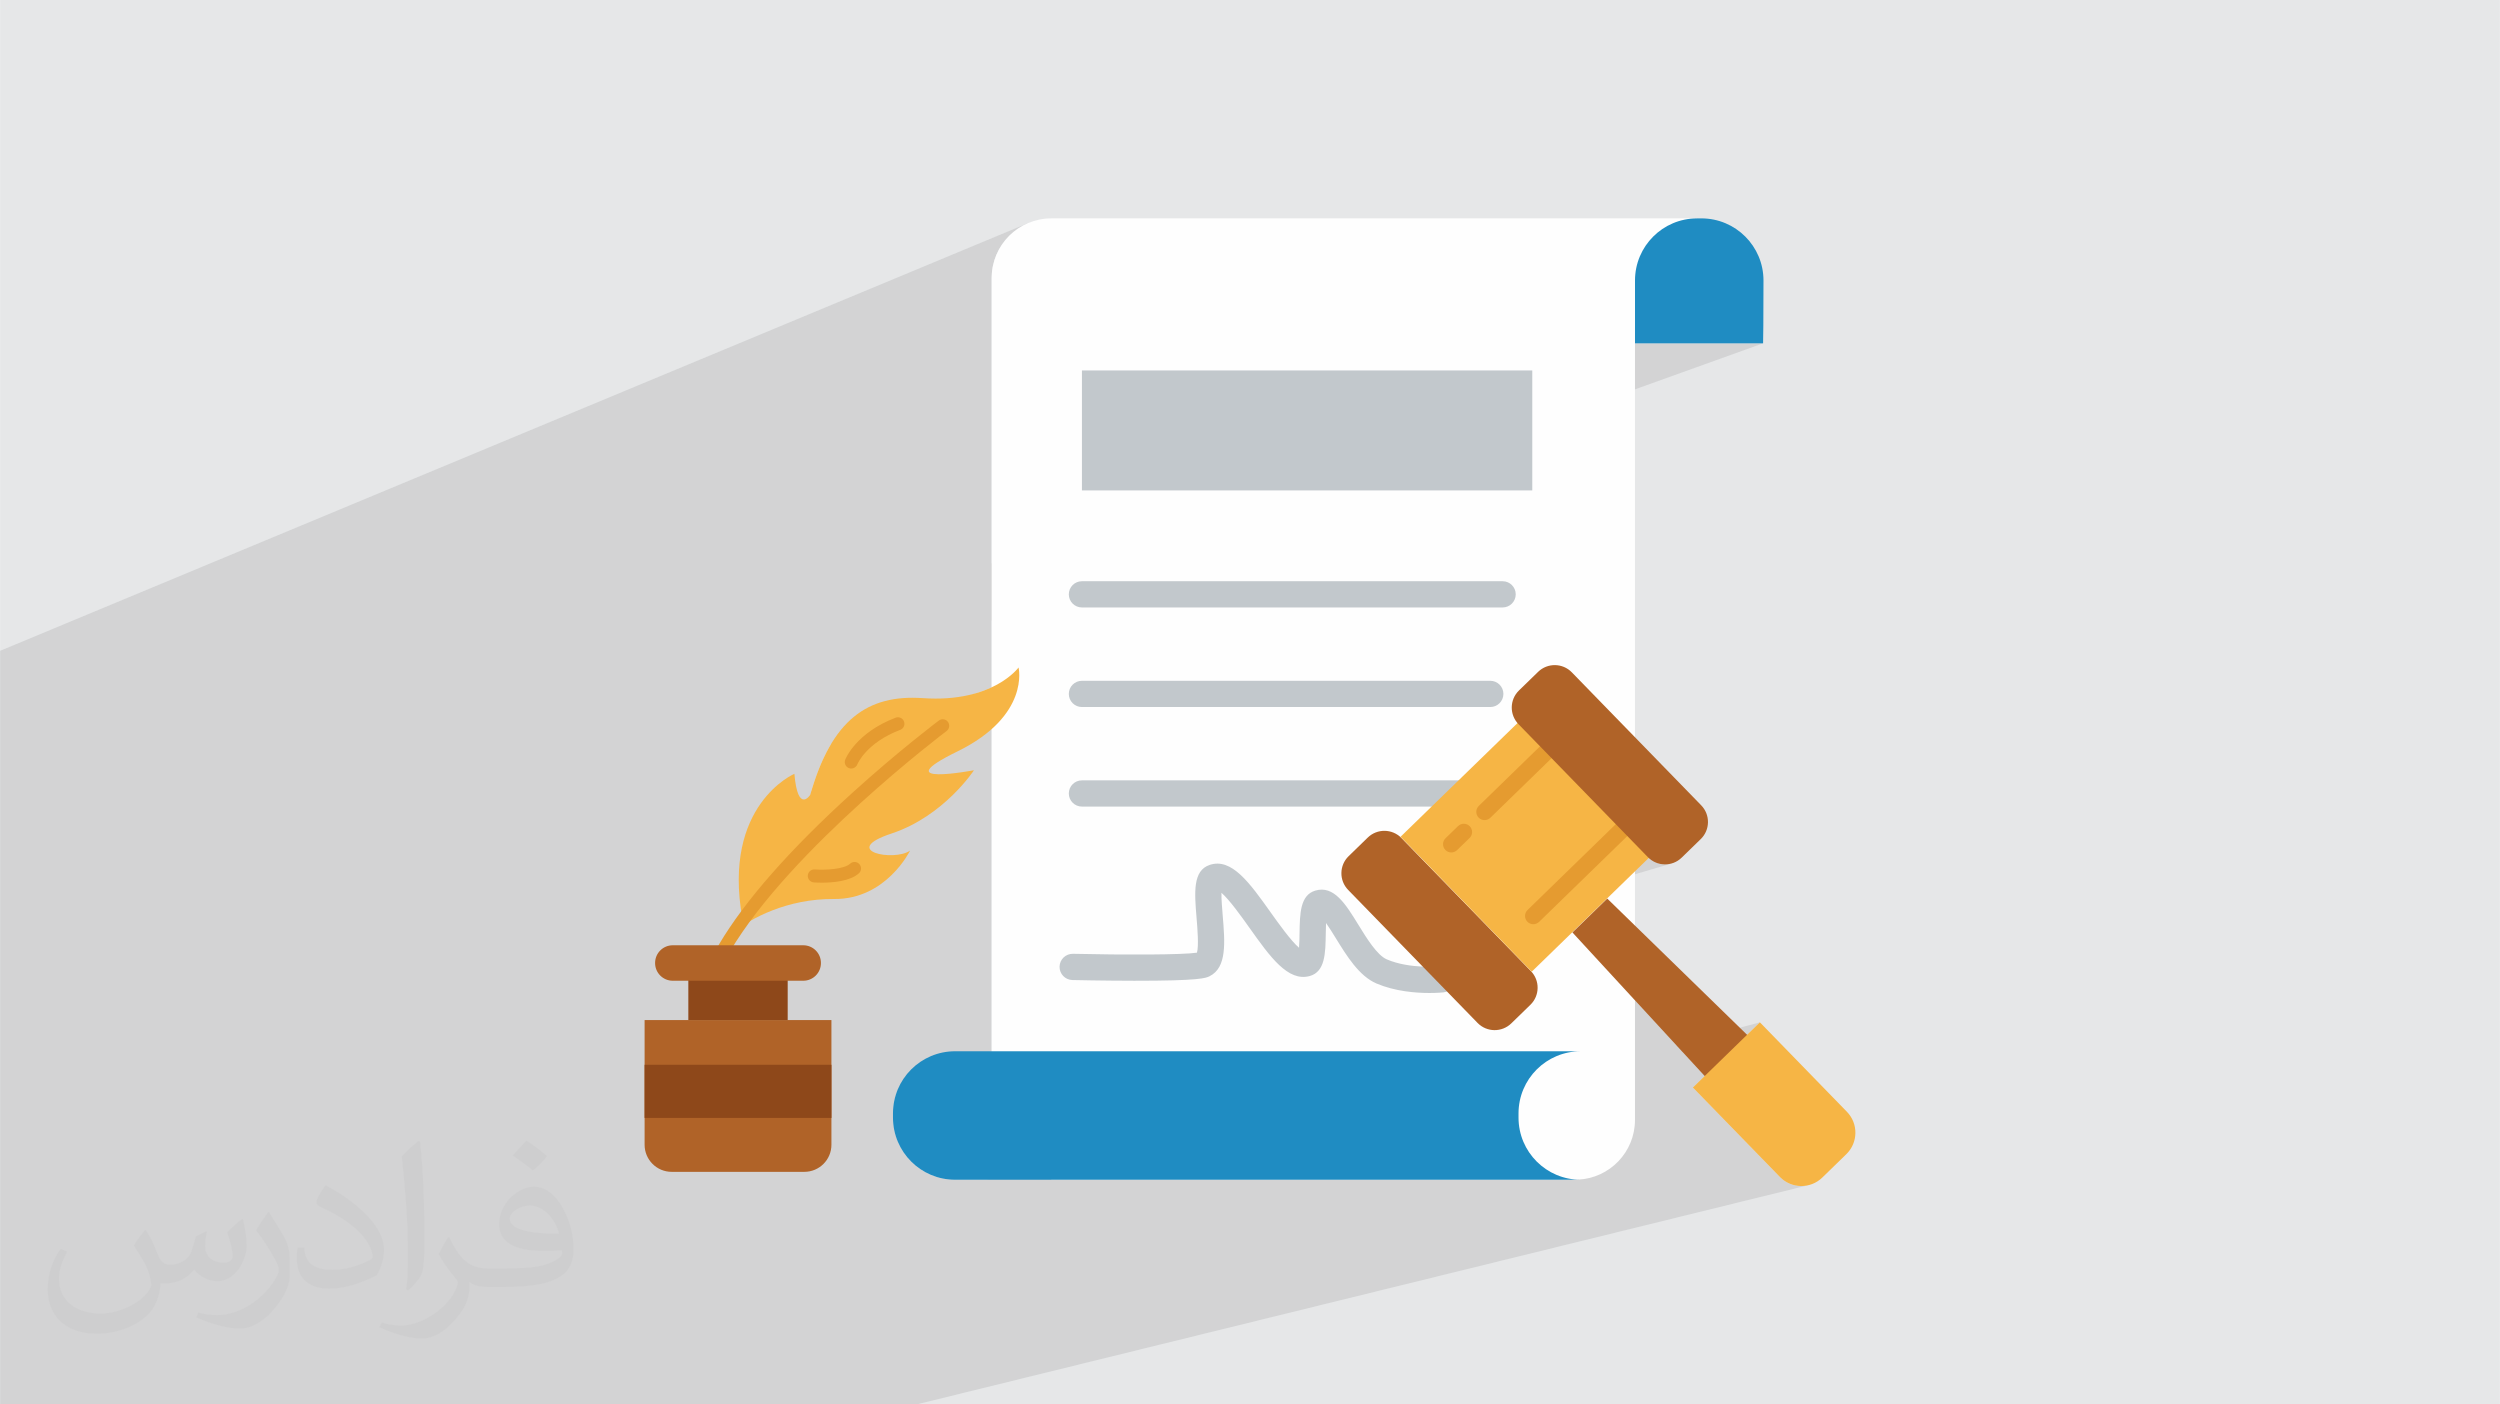 <?xml version="1.0" encoding="UTF-8"?>
<!DOCTYPE svg PUBLIC "-//W3C//DTD SVG 1.0//EN" "http://www.w3.org/TR/2001/REC-SVG-20010904/DTD/svg10.dtd">
<!-- Creator: CorelDRAW -->
<svg xmlns="http://www.w3.org/2000/svg" xml:space="preserve" width="3.708in" height="2.083in" version="1.0" style="shape-rendering:geometricPrecision; text-rendering:geometricPrecision; image-rendering:optimizeQuality; fill-rule:evenodd; clip-rule:evenodd"
viewBox="0 0 3702.73 2080.18"
 xmlns:xlink="http://www.w3.org/1999/xlink"
 xmlns:xodm="http://www.corel.com/coreldraw/odm/2003">
 <defs>
  <style type="text/css">
   <![CDATA[
    .fil0 {fill:#E6E7E8}
    .fil3 {fill:#FEFEFE;fill-rule:nonzero}
    .fil4 {fill:#1F8CC2;fill-rule:nonzero}
    .fil9 {fill:#8E481A;fill-rule:nonzero}
    .fil6 {fill:#B06328;fill-rule:nonzero}
    .fil5 {fill:#C2C8CC;fill-rule:nonzero}
    .fil8 {fill:#E59B30;fill-rule:nonzero}
    .fil7 {fill:#F6B545;fill-rule:nonzero}
    .fil2 {fill:#373435;fill-opacity:0.031}
    .fil1 {fill:#2B2A29;fill-opacity:0.102}
   ]]>
  </style>
 </defs>
 <g id="Layer_x0020_1">
  <polygon class="fil0" points="-0,0 3702.73,0 3702.73,2080.18 -0,2080.18 "/>
  <polygon class="fil1" points="-0,1991.09 -0,1979.01 -0,1973.93 -0,1943.29 -0,1872.49 -0,1871.94 -0,1831.26 -0,1828.09 -0,1827.08 -0,1820.7 -0,1812.97 -0,1779.23 -0,1772.62 -0,1745.28 -0,1744.54 -0,1741.6 -0,1741.4 -0,1739.48 -0,1733.93 -0,1724.44 -0,1722.17 -0,1710.32 -0,1704.6 -0,1703.62 -0,1592.09 -0,1588.54 -0,1584.08 -0,1554.17 -0,1532.05 -0,1531.32 -0,1500.7 -0,1014.35 -0,963.99 1522.76,330.4 1515.02,334.12 1507.73,338.55 1500.92,343.65 1494.63,349.36 1488.92,355.65 1483.83,362.46 1479.4,369.76 1475.67,377.49 1472.7,385.62 1470.52,394.1 1469.18,402.89 1468.72,411.93 1468.72,834.53 2421.62,484.02 2421.62,508.52 2611.33,508.52 1468.72,919.14 1468.72,1018.07 1464.36,1020.03 1459.75,1021.93 1454.89,1023.75 1230.91,1102 1227.89,1107.13 1223.94,1114.48 1220.12,1122.23 1216.44,1130.37 1212.89,1138.91 1209.48,1147.87 1206.2,1157.24 1203.05,1167.03 1201.7,1171.58 1468.72,1079.93 1468.72,1557.13 1340.22,1595.1 1339.14,1596.54 2441.94,1270.83 2444.59,1273.08 2447.41,1275.03 2450.36,1276.68 2453.43,1278.02 2456.58,1279.06 2459.81,1279.79 2463.08,1280.22 2466.37,1280.35 2469.66,1280.17 2472.93,1279.68 2476.15,1278.89 1328.87,1615.84 1326.69,1621.79 1324.42,1630.61 1323.03,1639.75 1322.56,1649.16 1322.56,1655.41 1323.03,1664.82 1324.42,1673.96 1326.69,1682.78 1329.79,1691.23 1333.66,1699.28 1338.27,1706.86 1343.57,1713.95 1349.5,1720.49 1356.04,1726.42 1363.13,1731.72 1370.71,1736.33 1378.76,1740.2 1387.21,1743.3 1396.03,1745.57 1405.17,1746.96 1414.58,1747.43 1461,1747.43 2421.59,1481.72 2482.35,1547.69 2606.6,1514.25 2587.62,1532.72 2492.12,1558.3 2524.82,1593.81 2507.35,1610.81 2636.23,1743.28 2639.56,1746.38 2643.12,1749.07 2646.87,1751.36 2650.79,1753.25 2654.84,1754.73 2658.99,1755.8 2663.2,1756.47 2667.46,1756.74 2671.73,1756.59 2675.96,1756.04 2680.14,1755.08 1357.58,2080.18 1276.84,2080.18 1034.49,2080.18 1032.07,2080.18 1027.82,2080.18 1027.53,2080.18 1027.07,2080.18 938.92,2080.18 720.98,2080.18 681.63,2080.18 543.96,2080.18 503.47,2080.18 258.07,2080.18 217.25,2080.18 -0,2080.18 -0,2077.15 -0,2075.85 -0,2038.77 -0,2033.35 -0,2025.62 "/>
  <path class="fil2" d="M215.96 1821.93c7.07,10.71 11.65,21.01 16.13,32.45 3.33,6.66 5.09,18.93 20.7,18.93 4.57,0 11.13,-1.35 16.95,-4.57 6.55,-3.44 11.54,-8.64 14.15,-16.53l6.24 -21.01 15.19 -7.49 1.04 1.04c-2.08,7.91 -2.59,15.5 -2.59,21.43 0,17.57 15.19,24.23 27.25,24.23 7.07,0 13.42,-3.44 13.42,-9.89 0,-8.32 -3.53,-22.47 -8.12,-35.16 7.07,-7.07 14.15,-14.15 22.26,-19.87l1.25 0.63c3.53,14.98 5.51,29.75 5.51,39.63 0,9.67 -4.27,20.39 -7.8,27.36 -7.28,13.73 -20.18,24.65 -35.78,24.65 -11.85,0 -25.06,-5.93 -34.12,-16.95l-0.52 0c-8.53,10.61 -21.74,20.18 -42.86,20.18l-6.55 0c-1.04,13.94 -4.05,23.81 -8.64,32.66 -12.58,24.54 -49.92,41.92 -85.08,41.92 -48.89,0 -73.43,-28.19 -73.43,-65.73 0,-23.19 7.59,-44.72 19.24,-60.01l9.56 3.95c-7.28,13.94 -12.17,27.04 -12.17,39.94 0,35.16 28.61,51.9 61.58,51.9 30.58,0 68.44,-19.45 75.31,-42.02 -2.59,-24.65 -11.85,-36.19 -26,-58.66 4.27,-7.49 9.78,-14.98 16.64,-22.98l1.25 0 0 0 0 0 -0.01 -0.04zm563.83 -132.3c10.3,6.45 20.39,14.04 30.27,22.78 -5.51,7.8 -12.38,14.88 -20.91,21.12 -9.89,-8.01 -19.76,-14.88 -29.86,-22.16 6.86,-7.7 13.63,-15.08 20.49,-21.74l0 0 0 0 0 0 0 0 0 0 0.01 0zm5.3 96.11c-16.64,0 -30.27,10.92 -30.27,19.03 0,17.38 33.28,22.78 73.12,22.56 -4.99,-20.39 -22.47,-41.61 -42.86,-41.61l0 0.01zm-37.35 92.99c21.64,0 40.57,-0.63 55.02,-4.27 16.13,-4.05 29.75,-12.17 29.75,-17.78 0,-1.46 0,-3.22 -0.52,-4.68 -9.05,0.83 -19.45,0.83 -28.5,0.83 -29.33,0 -51.79,-6.66 -60.64,-23.09 -2.19,-4.57 -3.74,-9.67 -3.74,-15.5 0,-15.92 6.86,-31.41 18.93,-42.13 10.08,-8.84 21.22,-14.35 32.55,-14.35 20.49,0 36.81,16.44 48.26,42.34 6.24,14.15 10.5,30.47 10.5,51.07 0,13.73 -3.74,25.27 -12.27,33.8 -15.92,15.4 -45.24,21.22 -90.17,21.22l-20.39 0 0 0 -5.3 0c-11.13,0 -19.14,-1.98 -25.48,-6.86l-1.04 0c0.31,2.59 0.52,5.09 0.52,7.49 0,10.08 -3.33,22.98 -10.08,33.28 -19.97,29.64 -41.61,42.53 -60.33,42.53 -18.93,0 -42.13,-7.28 -63.03,-16.75l3.74 -7.28c6.76,2.81 16.13,4.68 29.02,4.68 33.8,0 78.21,-32.45 83.72,-64.17 -1.25,-2.59 -3.53,-6.03 -6.76,-9.67 -9.89,-11.75 -16.13,-21.53 -21.95,-31.82 4.99,-9.89 9.56,-17.78 13.83,-24.96l1.77 -0.21c14.46,29.44 27.56,46.28 56.78,46.28l4.57 0 0 0 21.22 0 0 0 0 0 0 0 0 0 0 0 0.04 0zm-146.45 31.1c2.5,-13.52 2.7,-28.7 2.7,-42.86l0 -21.01c0,-39.21 -4.99,-96.2 -9.05,-133.34 7.07,-7.59 16.95,-16.53 24.75,-22.56l2.29 0.63c5.3,46.7 6.55,100.79 6.55,150.81 0,13.11 -0.52,25.9 -1.77,35.26 -0.73,11.85 -7.59,20.8 -22.26,34.53l-3.22 -1.46zm-150.71 -61.89c0.73,18.41 9.78,32.87 41.4,32.87 19.66,0 36.3,-5.09 54.71,-13.83 3.33,-1.46 5.09,-3.44 5.09,-5.09 0,-11.54 -8.84,-26.83 -23.71,-40.77 -14.46,-13.11 -33.6,-24.65 -51.48,-32.35 -6.14,-2.59 -8.12,-5.3 -8.12,-7.91 0,-5.3 7.07,-16.44 12.9,-24.44l1.98 -0.21c20.49,10.71 43.38,26.63 60.33,44.3 15.4,16.33 24.96,32.87 24.96,50.86 0,13.31 -4.05,25.79 -10.61,37.44 -22.47,11.33 -46.39,19.97 -70.1,19.97 -28.81,0 -48.47,-13.52 -48.47,-45.24 0,-3.44 0,-8.73 1.25,-15.61l9.89 0 0 0 0 0 0 0 0 0 0 0 -0.01 0zm-52.11 -52.32l17.89 28.92c6.55,10.71 12.69,22.37 12.69,40.77l0 23.5c0,19.03 -12.17,39.42 -31.82,59.6 -15.4,13.63 -29.02,19.45 -41.61,19.45 -18.72,0 -40.15,-5.82 -64.9,-16.44l2.81 -7.28c7.8,2.08 16.84,3.84 27.98,3.84 35.58,-0.21 71.97,-26.21 88.61,-57.93 1.98,-3.64 2.7,-7.07 2.7,-9.47 0,-3.64 -1.98,-7.7 -3.53,-11.33 -9.05,-17.05 -19.14,-32.66 -30.27,-47.12 5.82,-9.16 11.65,-17.99 17.99,-26.73l1.46 0.21 0 0 0 0 0 0 0 0 0 0 -0.01 0z"/>
  <g id="_1668977061952">
   <path class="fil3" d="M1468.72 1557.14l0 -1145.2c0,-48.86 39.6,-88.5 88.49,-88.5l6.44 0 949.96 0 -92.02 160.63 0 1174.8c0,47.57 -37.53,86.36 -84.55,88.37l-0.32 0c-1.2,0.09 -2.43,0.13 -3.62,0.13l-775.92 -0 -88.46 -190.23z"/>
   <path class="fil4" d="M2611.33 508.52l-189.71 0 0 -93.03c0,-50.84 41.19,-92.02 92.03,-92.02l6.25 0c50.84,0 92.03,41.19 92.03,92.02l-0.23 66.8 -0.36 26.23z"/>
   <path class="fil4" d="M2341.12 1557.14c-50.84,0 -92.02,41.19 -92.02,92.02l0 6.25c0,50.84 41.19,92.02 92.02,92.02l-105.91 0 -820.63 0c-50.84,0 -92.03,-41.19 -92.03,-92.03l0 -6.25c0,-50.84 41.19,-92.03 92.03,-92.03l820.6 0 105.95 0z"/>
   <polygon class="fil5" points="2269.47,548.7 1602.42,548.7 1602.42,726.4 2269.47,726.4 "/>
   <path class="fil5" d="M2117.03 1470.81c12.14,0 20.24,-0.84 21.08,-0.94 10.65,-1.16 18.36,-10.78 17.19,-21.43 -1.16,-10.65 -10.75,-18.36 -21.43,-17.19 -0.42,0.03 -45.14,4.63 -79.85,-10.23 -14.41,-6.18 -29.89,-31.34 -42.32,-51.55 -18.52,-30.11 -36,-58.58 -63.63,-50.32 -22.44,6.7 -22.86,34 -23.31,62.94 -0.1,6.15 -0.23,14.83 -0.78,21.7 -12.11,-10.36 -30.82,-36.68 -41.83,-52.13 -31.11,-43.78 -58.02,-81.6 -90.6,-70.52 -25.13,8.51 -22.44,40.89 -19.33,78.36 1.26,15.09 3.5,42.16 0.55,51.61 -20.89,3.2 -107.05,3.43 -183.59,1.65 -10.81,-0.16 -19.62,8.26 -19.88,18.98 -0.26,10.72 8.26,19.62 18.97,19.88 0.46,0 45.36,1.04 91.64,1.1 97.75,0.07 106.11,-4.01 111.65,-6.77 25.8,-12.79 22.7,-50.12 19.4,-89.69 -0.88,-10.3 -2.01,-24.25 -1.88,-33.83 11.79,10.1 29.79,35.39 41.41,51.74 30.66,43.13 57.15,80.37 89.33,71.53 22.93,-6.31 23.35,-33.83 23.8,-62.98 0.06,-4.41 0.16,-10.13 0.39,-15.54 4.92,6.93 10.36,15.8 14.6,22.67 16.13,26.19 34.39,55.89 60.1,66.89 27.53,11.75 58.38,14.08 78.33,14.08l0 0z"/>
   <path class="fil5" d="M1602.42 1194.71l588.73 0c10.72,0 19.43,-8.71 19.43,-19.43 0,-10.72 -8.71,-19.43 -19.43,-19.43l-588.73 0c-10.72,0 -19.43,8.71 -19.43,19.43 0,10.72 8.71,19.43 19.43,19.43z"/>
   <path class="fil5" d="M1602.42 1047.25l604.85 0c10.72,0 19.43,-8.71 19.43,-19.43 0,-10.72 -8.71,-19.43 -19.43,-19.43l-604.85 0c-10.72,0 -19.43,8.71 -19.43,19.43 0,10.72 8.71,19.43 19.43,19.43z"/>
   <path class="fil5" d="M1602.42 899.76l623.12 0c10.72,0 19.43,-8.71 19.43,-19.43 0,-10.72 -8.71,-19.43 -19.43,-19.43l-623.12 0c-10.72,0 -19.43,8.71 -19.43,19.43 0,10.72 8.71,19.43 19.43,19.43z"/>
   <path class="fil6" d="M2267.37 1438.29l-191.64 -196.95c-13.61,-14.01 -36,-14.32 -50.01,-0.68l-28.27 27.5c-14.01,13.61 -14.32,36 -0.68,50.01l191.63 196.95c13.61,14.01 36,14.32 50.01,0.68l28.27 -27.49c14.01,-13.61 14.32,-36 0.68,-50.01z"/>
   <polygon class="fil7" points="2447.3,1265.62 2253,1065.75 2074.36,1239.41 2268.65,1439.28 "/>
   <polygon class="fil6" points="2328.95,1381.14 2380.54,1330.97 2589.18,1534.24 2526.31,1595.41 "/>
   <path class="fil8" d="M2301.76 1114.42c0.03,-3.13 -1.11,-6.31 -3.46,-8.72 -4.73,-4.85 -12.49,-4.95 -17.35,-0.25l-90.69 88.24c-4.85,4.73 -4.95,12.49 -0.25,17.35 4.73,4.86 12.5,4.95 17.35,0.25l90.68 -88.24c2.45,-2.35 3.68,-5.48 3.71,-8.63z"/>
   <path class="fil8" d="M2180.34 1232.56c0.03,-3.12 -1.12,-6.31 -3.46,-8.72 -4.73,-4.85 -12.5,-4.95 -17.35,-0.25l-18.53 18c-4.85,4.73 -4.95,12.49 -0.25,17.35 4.73,4.86 12.5,4.95 17.35,0.25l18.53 -18c2.44,-2.35 3.68,-5.47 3.71,-8.63z"/>
   <path class="fil8" d="M2413.97 1229.71c0.03,-3.12 -1.11,-6.31 -3.46,-8.72 -4.73,-4.86 -12.49,-4.95 -17.35,-0.25l-130.7 127.15c-4.86,4.73 -4.95,12.49 -0.25,17.35 4.73,4.86 12.49,4.95 17.35,0.25l130.7 -127.15c2.41,-2.35 3.65,-5.47 3.71,-8.63z"/>
   <path class="fil7" d="M2606.6 1514.25l128.88 132.47c17.14,17.6 16.73,45.74 -0.86,62.85l-35.54 34.58c-17.6,17.13 -45.74,16.73 -62.85,-0.87l-128.88 -132.46 99.25 -96.56z"/>
   <path class="fil6" d="M2519.69 1192.82l-191.63 -196.95c-13.61,-14.01 -36,-14.32 -50.01,-0.68l-28.27 27.5c-14.01,13.61 -14.32,36 -0.68,50.01l191.63 196.95c13.61,14.01 36,14.32 50.01,0.68l28.27 -27.49c14.01,-13.61 14.32,-36 0.68,-50.01z"/>
   <path class="fil7" d="M1418.03 1113.01c108.14,-53.02 90.52,-124.36 90.52,-124.36 0,0 -37.73,52.62 -141.91,45.42 -81.55,-5.63 -135.1,31.87 -166.62,143.18 0,0 -18.37,28.95 -23.49,-31.07 0,0 -107.21,45.69 -77.11,214.02l-10.65 18.93c22.47,-18.02 76.25,-48.17 146.62,-47.53 77.37,0.71 112.49,-71.74 112.49,-71.74 -23.65,16.88 -105.07,0.45 -27.38,-25.29 77.7,-25.75 122,-93.69 122,-93.69 0,0 -132.63,25.16 -24.49,-27.88l0 0z"/>
   <g>
    <path class="fil8" d="M1072.97 1413.69c-1.67,0 -3.36,-0.44 -4.9,-1.35 -4.58,-2.71 -6.09,-8.62 -3.39,-13.2 38.71,-65.4 105.35,-141.14 198.01,-225.13 68.82,-62.38 127.17,-106.28 127.75,-106.71 4.26,-3.2 10.3,-2.33 13.49,1.93 3.2,4.26 2.33,10.29 -1.93,13.49 -2.3,1.72 -230.62,174.06 -320.75,326.26 -1.78,3.03 -5,4.72 -8.29,4.72l0 0z"/>
   </g>
   <g>
    <path class="fil8" d="M1260.74 1138.38c-1.17,0 -2.36,-0.21 -3.51,-0.68 -4.93,-1.94 -7.37,-7.47 -5.46,-12.39 0.63,-1.62 15.99,-39.9 74.69,-62.27 4.98,-1.89 10.54,0.59 12.43,5.57 1.89,4.98 -0.59,10.54 -5.57,12.43 -50.14,19.1 -63.07,49.97 -63.6,51.27 -1.51,3.75 -5.14,6.07 -8.98,6.07l0 0z"/>
   </g>
   <g>
    <path class="fil8" d="M1217.21 1307.41c-6.1,0 -10.57,-0.31 -11.96,-0.4 -5.3,-0.4 -9.28,-5.02 -8.88,-10.34 0.4,-5.3 5.01,-9.28 10.33,-8.88 15.4,1.16 43.24,-0.15 52.42,-8.54 3.93,-3.58 10.02,-3.31 13.61,0.61 3.58,3.93 3.31,10.02 -0.61,13.62 -13.12,11.99 -39.35,13.94 -54.91,13.94l0 0z"/>
   </g>
   <path class="fil6" d="M1149.28 1510.94l-112.53 0 -82.1 0 0 184.65c0,22.18 17.98,40.14 40.14,40.14l196.45 0c22.16,0 40.14,-17.97 40.14,-40.14l0 -184.65 -82.12 0z"/>
   <polygon class="fil9" points="1019.43,1450.61 1166.6,1450.61 1166.6,1510.93 1019.43,1510.93 "/>
   <path class="fil6" d="M1189.68 1452.67l-193.32 0c-14.45,0 -26.16,-11.71 -26.16,-26.16l0 -0.22c0,-14.45 11.7,-26.16 26.16,-26.16l193.32 0c14.45,0 26.16,11.71 26.16,26.16l0 0.22c0,14.43 -11.71,26.16 -26.16,26.16l0 0z"/>
   <polygon class="fil9" points="954.65,1577.13 1231.39,1577.13 1231.39,1655.87 954.65,1655.87 "/>
  </g>
 </g>
</svg>
